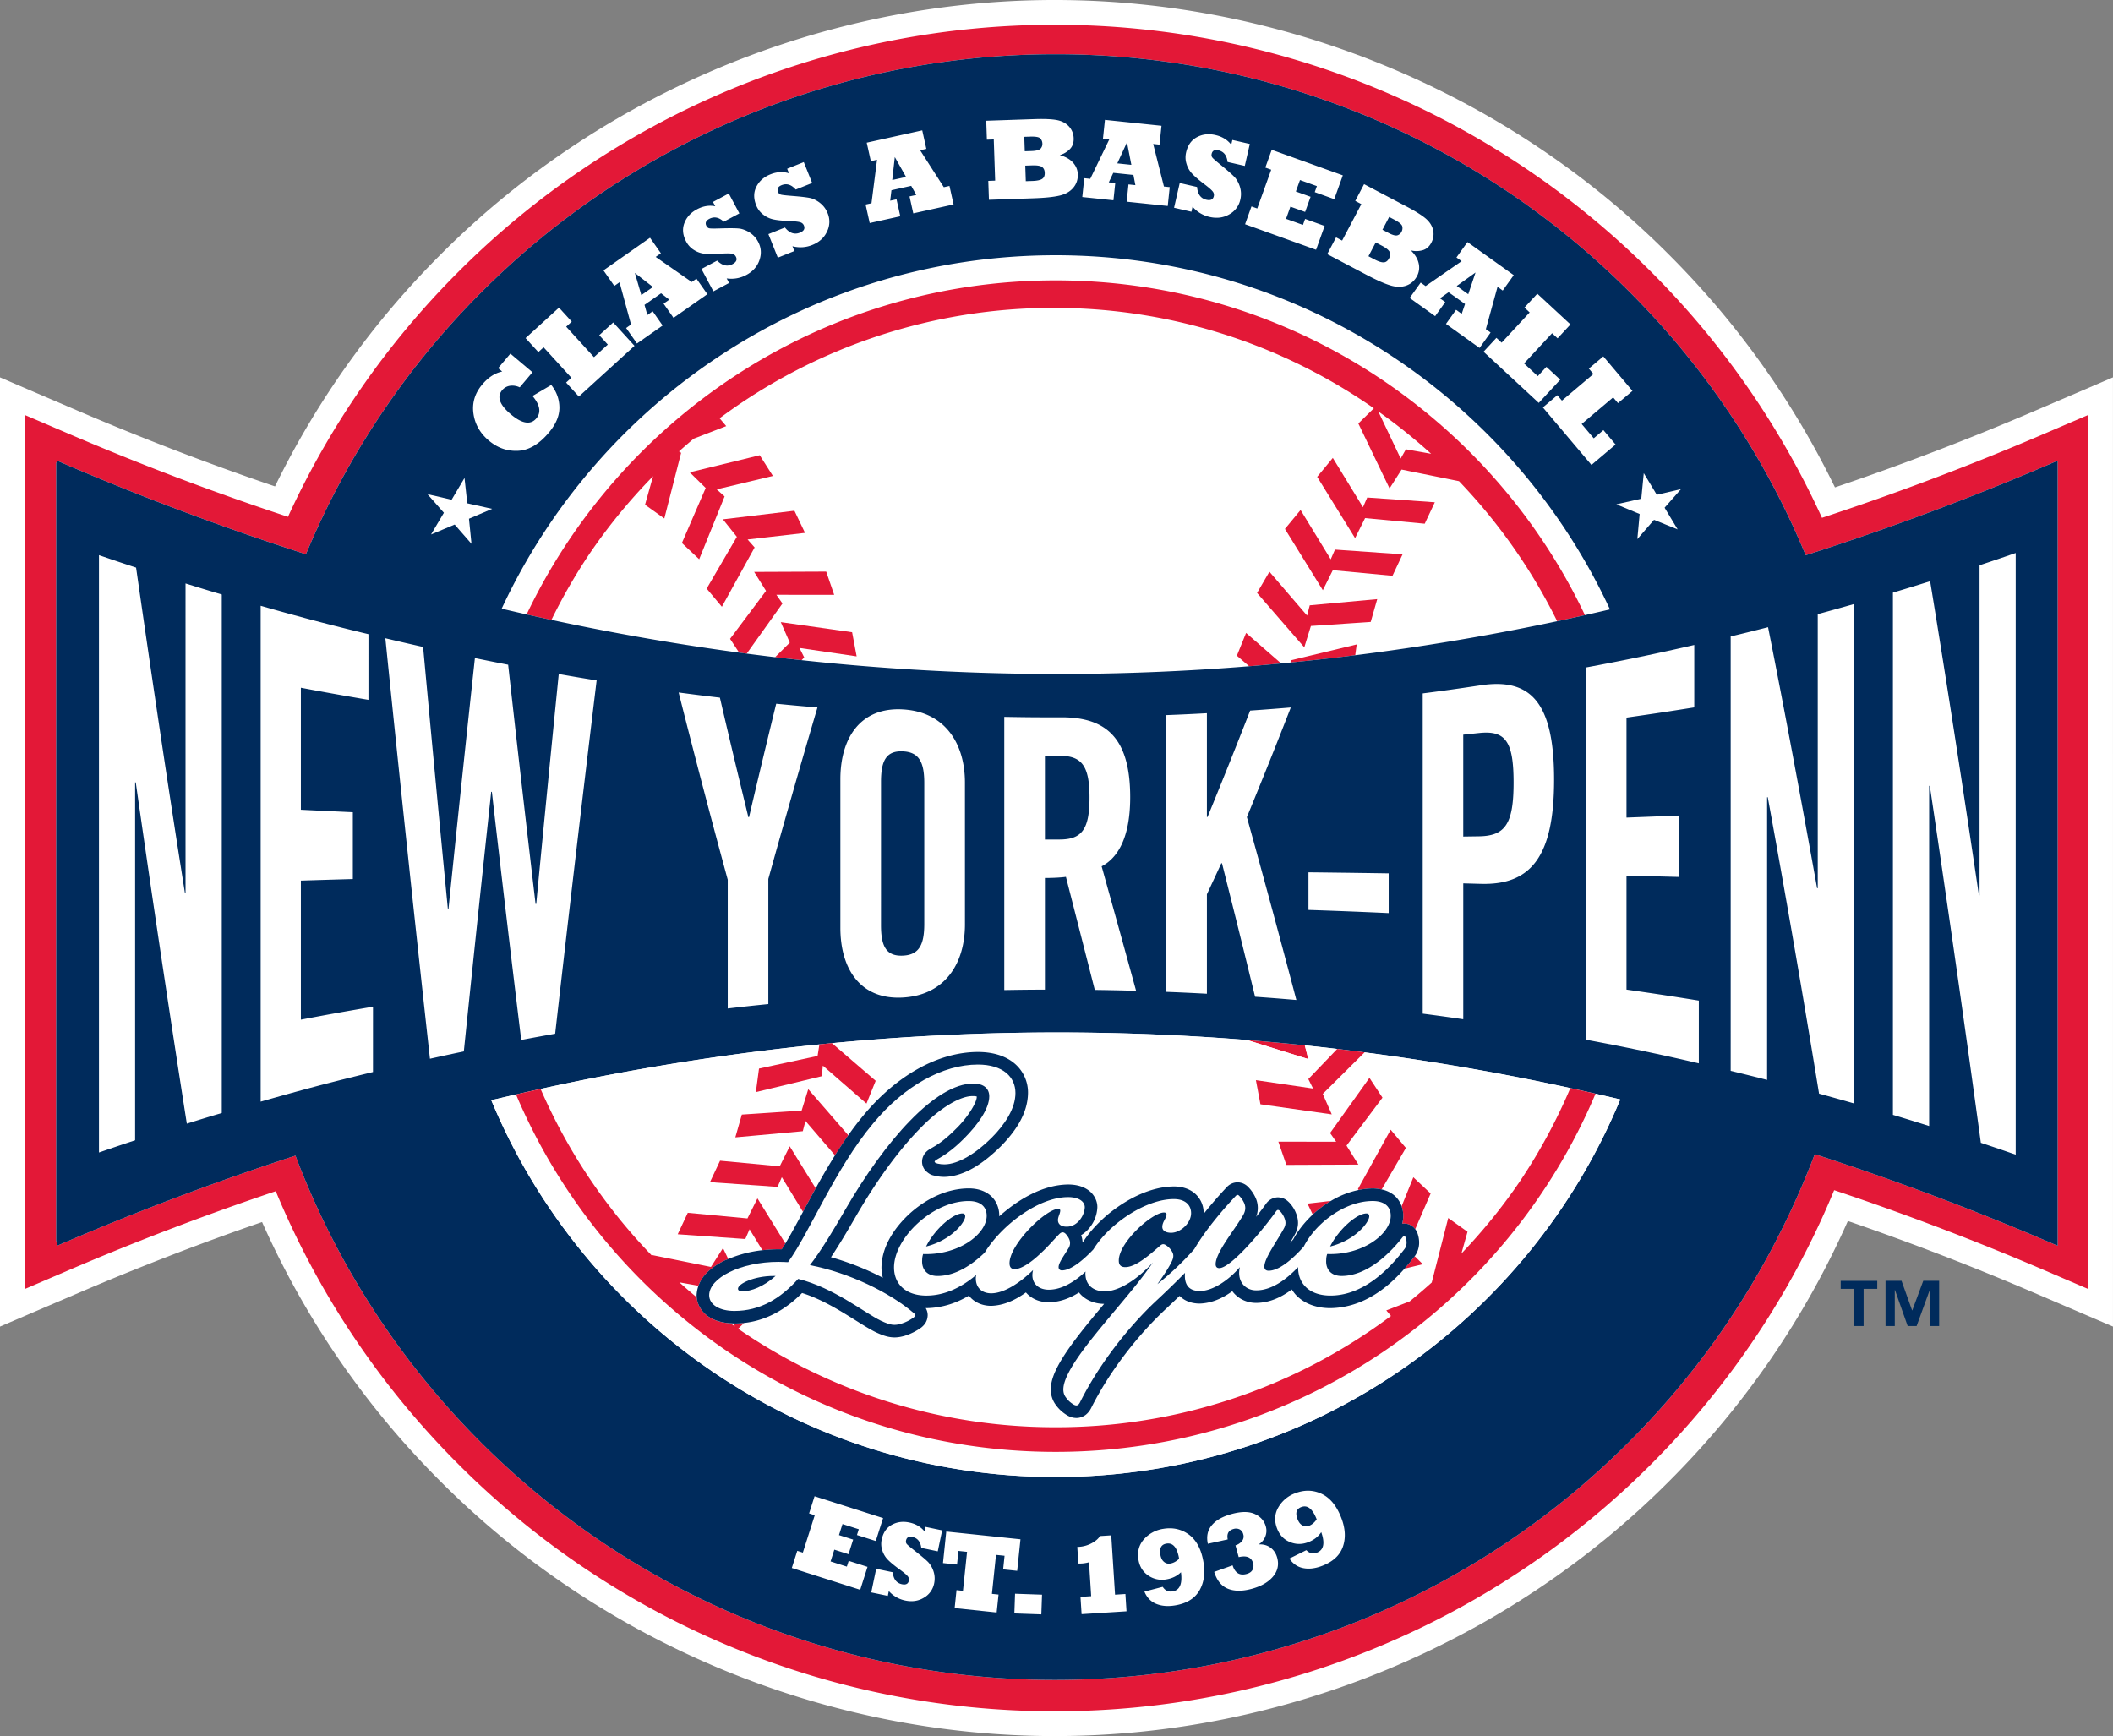 <svg xmlns="http://www.w3.org/2000/svg" viewBox="0 0 175.263 144.002"><rect x="0" y="0" width="175.263" height="144.002" fill="#808080" stroke="none"/><title>New York-Penn League dark logo</title><path d="M87.524 144.002h-.118c-18.956-.016-37.481-7.702-50.833-21.09a71.312 71.312 0 0 1-14.836-21.549 225.925 225.925 0 0 0-15.245 5.89l-3.63 1.554L0 110.036V31.303l2.862 1.228 3.63 1.555a227.45 227.45 0 0 0 16.317 6.259 71.422 71.422 0 0 1 13.763-19.256C49.933 7.689 68.477.001 87.449 0h.075-.003c18.966 0 37.51 7.686 50.876 21.088a71.47 71.47 0 0 1 13.804 19.339 225.698 225.698 0 0 0 16.567-6.343l3.63-1.554 2.862-1.228v7.064l.001 32.303v39.365l-2.862-1.226-3.632-1.556a226.927 226.927 0 0 0-15.496-5.975 71.384 71.384 0 0 1-14.874 21.633c-13.366 13.402-31.909 21.091-50.873 21.092z" fill="#fff"/><path d="M173.208 38.368v-3.95l-3.63 1.555a226.648 226.648 0 0 1-18.455 6.979 69.817 69.817 0 0 0-14.18-20.415A69.829 69.829 0 0 0 87.521 2.053h-.073a69.835 69.835 0 0 0-49.426 20.491A69.784 69.784 0 0 0 23.886 42.87a226.404 226.404 0 0 1-18.202-6.897l-3.631-1.555v72.503l3.631-1.557a227.924 227.924 0 0 1 17.189-6.557 69.806 69.806 0 0 0 15.155 22.654 69.821 69.821 0 0 0 49.376 20.486H87.523a69.842 69.842 0 0 0 49.425-20.489 69.844 69.844 0 0 0 15.186-22.736 227.798 227.798 0 0 1 17.444 6.641l3.631 1.557v-3.95l-.001-64.602zm-2.532 64.966a228.144 228.144 0 0 0-20.15-7.601 67.086 67.086 0 0 1-1.947 4.606l-.168.36c-.137.288-.276.574-.417.86a67.153 67.153 0 0 1-12.891 18.059 67.22 67.22 0 0 1-47.582 19.725h-.036a67.22 67.22 0 0 1-47.618-19.725 67.23 67.23 0 0 1-15.36-23.762 227.512 227.512 0 0 0-19.776 7.478v-.394c-.024.011-.048.02-.073.03V38.367l.073.031v-.188a227.676 227.676 0 0 0 20.64 7.76l.104-.239c.077-.184.158-.365.236-.547.112-.259.224-.518.339-.775a67.223 67.223 0 0 1 13.891-20.185A67.23 67.23 0 0 1 87.559 4.499a67.229 67.229 0 0 1 47.618 19.725 67.24 67.24 0 0 1 14.597 21.829 227.152 227.152 0 0 0 20.903-7.842l-.001 65.123z" fill="#e31837"/><path d="M116.255 38.949l-.998 1.566-2.589-5.387 1.287-1.261a46.317 46.317 0 0 0-26.554-8.327 46.32 46.32 0 0 0-27.713 9.154l.549.651-2.693 1.041c-.414.346-.823.698-1.224 1.058l.175.119-1.393 5.445-1.6-1.141.665-2.364a46.822 46.822 0 0 0-5.303 6.479 46.652 46.652 0 0 0-3.126 5.437 203.586 203.586 0 0 0 15.569 2.715l-.752-1.143 2.982-3.978-.984-1.574 5.976-.025.662 1.926-4.794-.003.503.721-2.966 4.159c.785.103 1.569.203 2.354.296l1.219-1.211-.747-1.699 5.917.839.376 2.001-4.744-.697.394.787-.219.228a197.229 197.229 0 0 0 37.124.503l-1.017-.875.763-1.887 2.911 2.529.781-.078.019-.182 5.464-1.317-.121.897a203.746 203.746 0 0 0 16.749-2.824 46.629 46.629 0 0 0-8.144-11.616l-4.758-.962zM56.56 45.04l1.974-4.563-1.324-1.301 5.806-1.416 1.092 1.718-4.663 1.112.657.585-2.109 5.21-1.433-1.345zm6.033.369l-2.716 4.92-1.261-1.507 2.504-4.294-1.159-1.451 5.934-.712.879 1.836-4.764.548.583.66zm51.101 6.178l-4.961.334-.549 1.773-3.918-4.513 1.027-1.758 3.124 3.635.219-.851 5.597-.512-.539 1.892zm1.806-3.826l-4.949-.466-.828 1.662-3.144-5.083 1.297-1.57 2.5 4.089.353-.806 5.607.394-.836 1.78zm-2.274-4.786l-.828 1.662-3.144-5.084 1.296-1.569 2.501 4.09.353-.806 5.607.393-.837 1.779-4.948-.465z" fill="#fff"/><path d="M114.324 34.129l1.854 3.905.437-.765 2.091.372a46.494 46.494 0 0 0-4.382-3.512z" fill="#fff"/><path d="M41.609 50.486c.69.163 1.38.324 2.07.48 7.809-16.384 24.519-27.708 43.879-27.71 19.382.001 36.107 11.352 43.905 27.767.691-.155 1.381-.314 2.072-.476-8.047-17.341-25.601-29.373-45.977-29.375-20.352.002-37.89 12.006-45.949 29.314z" fill="#fff"/><path d="M66.311 53.747l4.744.697-.376-2.001-5.917-.839.747 1.699-1.219 1.211c.732.087 1.465.169 2.197.247l.219-.228-.395-.786z" fill="#e31837"/><path d="M64.397 49.337l4.794.003-.662-1.926-5.976.025.984 1.574-2.982 3.978.752 1.143c.209.029.418.056.628.083l2.966-4.159-.504-.721z" fill="#e31837"/><path fill="#e31837" d="M65.894 42.365l-5.934.712 1.159 1.451-2.504 4.294 1.261 1.507 2.717-4.92-.584-.66 4.764-.548z"/><path fill="#e31837" d="M59.445 40.591l4.663-1.112-1.092-1.718-5.806 1.416 1.324 1.3-1.974 4.563 1.433 1.347 2.109-5.211zM113.405 41.268l-.353.805-2.501-4.09-1.297 1.569 3.144 5.085.828-1.662 4.949.465.837-1.779z"/><path fill="#e31837" d="M110.377 46.393l-2.501-4.09-1.297 1.57 3.144 5.084.828-1.662 4.949.466.837-1.781-5.607-.393z"/><path fill="#e31837" d="M108.418 51.059l-3.125-3.635-1.026 1.758 3.917 4.513.549-1.773 4.961-.335.54-1.891-5.597.512zM102.593 54.388l1.017.875c.886-.072 1.772-.15 2.657-.233l-2.911-2.529-.763 1.887zM107.067 54.771l-.019.182a198.91 198.91 0 0 0 5.363-.601l.121-.897-5.465 1.316zM108.52 87.848l-.294-1.14a197.546 197.546 0 0 0-4.777-.441l5.071 1.581z"/><path d="M87.559 23.256c-19.36.001-36.07 11.326-43.879 27.71.686.154 1.372.305 2.058.452a46.652 46.652 0 0 1 3.126-5.437 46.822 46.822 0 0 1 5.303-6.479l-.665 2.364 1.6 1.141 1.393-5.445-.175-.119c.401-.36.81-.712 1.224-1.058l2.693-1.041-.549-.651a46.323 46.323 0 0 1 27.713-9.154 46.31 46.31 0 0 1 26.554 8.327l-1.287 1.261 2.589 5.387.998-1.566 4.761.963a46.629 46.629 0 0 1 8.144 11.616c.769-.164 1.536-.332 2.304-.504-7.798-16.415-24.523-27.765-43.905-27.767zm28.619 14.778l-1.854-3.905a46.752 46.752 0 0 1 4.382 3.512l-2.091-.372-.437.765z" fill="#e31837"/><g><path d="M149.773 46.053a67.24 67.24 0 0 0-14.597-21.829A67.229 67.229 0 0 0 87.559 4.499a67.22 67.22 0 0 0-47.618 19.726A67.21 67.21 0 0 0 26.05 44.41c-.116.257-.227.516-.339.775-.078.182-.159.363-.236.547l-.104.239a227.976 227.976 0 0 1-20.64-7.76v.188a1.6 1.6 0 0 0-.073-.031v64.603c.024-.011.048-.02.073-.03v.394a227.512 227.512 0 0 1 19.776-7.478 67.25 67.25 0 0 0 15.36 23.762 67.227 67.227 0 0 0 47.618 19.725h.036a67.22 67.22 0 0 0 47.582-19.725 67.159 67.159 0 0 0 12.891-18.059c.14-.286.28-.572.417-.86l.168-.36a66.8 66.8 0 0 0 1.947-4.606 227.635 227.635 0 0 1 20.15 7.601V38.211a227.333 227.333 0 0 1-20.903 7.842zM87.56 21.172c20.376.002 37.93 12.034 45.977 29.375a220.834 220.834 0 0 1-4.376.98 203.041 203.041 0 0 1-22.112 3.425c-.261.025-.521.052-.781.078a197.145 197.145 0 0 1-39.781-.27 182.172 182.172 0 0 1-4.551-.543l-.628-.083a204.077 204.077 0 0 1-19.697-3.647c8.057-17.309 25.595-29.313 45.949-29.315zm0 101.342c-21.107-.002-39.19-12.907-46.81-31.255a224.502 224.502 0 0 1 4.09-.937 202.555 202.555 0 0 1 23.125-3.691c.346-.035.692-.071 1.039-.104a197.052 197.052 0 0 1 44.18.762 203.55 203.55 0 0 1 19.157 3.428c.683.156 1.367.314 2.051.478-7.604 18.382-25.704 31.317-46.832 31.319z" fill="#002b5c"/><path d="M54.097 104.104l4.873.985.999-1.566.438.912a10.004 10.004 0 0 1 2.831-.731l-1.064-1.74-.353.807-5.607-.394.836-1.78 4.949.466.828-1.662 2.316 3.744c.442-.727.928-1.63 1.462-2.627l-1.756-2.872-.353.804-5.607-.392.837-1.78 4.949.466.828-1.661 2.156 3.487a59.493 59.493 0 0 1 1.6-2.74l-2.451-2.851-.22.85-5.597.512.54-1.89 4.96-.335.55-1.772 3.32 3.823c.401-.568.817-1.12 1.255-1.644v-.001c2.752-3.317 6.184-5.251 9.488-5.262 1.211 0 2.241.297 3.004.917a3.155 3.155 0 0 1 1.16 2.486c-.027 1.763-1.09 3.239-2.287 4.454-1.405 1.366-2.959 2.457-4.645 2.505a3.585 3.585 0 0 1-.678-.065c-.241-.083-.436-.018-.9-.461a1.121 1.121 0 0 1-.278-.733 1.162 1.162 0 0 1 .334-.805c.136-.136.229-.19.309-.242.157-.097.284-.163.463-.273.349-.218.88-.584 1.641-1.344 1.067-1.015 1.828-2.314 1.788-2.746l-.007-.002a.984.984 0 0 0-.283-.032c-1.023-.039-2.735.933-4.491 2.767-1.767 1.814-3.611 4.381-5.246 7.216-.704 1.215-1.372 2.35-2.062 3.383a22.429 22.429 0 0 1 4.301 1.703 3.49 3.49 0 0 1-.114-.858c.025-1.669.993-3.207 2.302-4.429 1.323-1.207 3.061-2.112 4.928-2.124.665 0 1.304.161 1.805.587.503.423.744 1.08.734 1.67l-.002.06c1.627-1.447 3.642-2.616 5.712-2.641.621.001 1.174.125 1.638.441.464.303.799.869.789 1.442v.018l-.001.023a2.875 2.875 0 0 1-.613 1.623 2.634 2.634 0 0 1-.73.654c.064.175.11.377.12.608l.048-.052c.525-.831 1.247-1.591 2.044-2.271 1.602-1.313 3.557-2.303 5.471-2.323.683-.002 1.328.191 1.798.623.474.426.688 1.038.681 1.586 0 .025-.006.046-.007.07a35.144 35.144 0 0 1 1.942-2.241c.115-.113.381-.37.876-.382.407-.002.729.222.874.378.275.289.498.588.677 1.034a2.048 2.048 0 0 1-.006 1.447c.332-.417.614-.793.805-1.066l.023-.034.014-.015c.112-.142.4-.481.969-.498.551.025.778.291.911.408.268.281.475.592.63 1.031.053.162.121.391.121.675.001.286-.076.57-.184.81l-.015.033-.011.021c-.137.264-.298.539-.465.812.096-.099.185-.201.277-.303.402-.75.965-1.445 1.617-2.061l-.434-.906 1.942-.224a7.304 7.304 0 0 1 2.306-.907l-.068-.077 2.716-4.921 1.262 1.508-2.011 3.448c.387.085.752.237 1.061.5.287.24.479.558.597.894l.975-2.407 1.434 1.347-1.277 2.952c.104.137.158.266.2.383.073.224.123.468.123.736.004.365-.109.788-.367 1.132l.672.661-1.518.37c-1.212 1.376-3.267 3.23-6.142 3.275-1.059.001-2.011-.304-2.697-.931a2.971 2.971 0 0 1-.509-.618c-.816.607-1.792 1.104-2.954 1.114a2.457 2.457 0 0 1-1.717-.673 2.223 2.223 0 0 1-.264-.3c-.785.578-1.688.993-2.688 1.028h-.02c-.563 0-1.169-.156-1.623-.595-.014-.015-.022-.031-.037-.045-.469.452-.927.882-1.345 1.275h.001c-2.222 2.115-4.496 5.029-6.003 8.044l-.014.026-.007.013a1.611 1.611 0 0 1-.381.475 1.305 1.305 0 0 1-.796.297h-.024a1.487 1.487 0 0 1-.726-.201l-.028-.015-.023-.015a3.076 3.076 0 0 1-.902-.824 2.097 2.097 0 0 1-.44-1.311c.007-.667.241-1.287.624-2.008.818-1.514 2.323-3.327 3.801-5.09-.563-.01-1.174-.147-1.707-.566a2.026 2.026 0 0 1-.377-.38c-.723.459-1.552.802-2.507.81-.611.002-1.218-.183-1.683-.595a1.991 1.991 0 0 1-.213-.218c-.859.619-1.814 1.08-2.88 1.112-.527 0-1.102-.146-1.576-.554a1.875 1.875 0 0 1-.269-.293c-.992.59-2.168 1.017-3.529 1.038-.02 0-.037-.005-.057-.005.092.165.164.365.162.59-.018.569-.33.849-.498.995l-.039.031-.027.019c-.324.229-.76.483-1.345.666-.253.07-.533.132-.845.132-.554-.004-1.018-.185-1.573-.442-1.464-.729-3.639-2.467-6.089-3.24-1.331 1.339-2.93 2.284-4.819 2.487l-.486.476a46.313 46.313 0 0 0 26.333 8.17 46.334 46.334 0 0 0 27.817-9.23l-.388-.46 1.936-.748a47.103 47.103 0 0 0 1.831-1.567l1.368-5.35 1.601 1.142-.508 1.807a46.855 46.855 0 0 0 4.869-6.018 46.43 46.43 0 0 0 4.167-7.707 203.55 203.55 0 0 0-17.067-2.963l-3.467 3.445.747 1.7-5.917-.839-.376-2.001 4.743.697-.393-.788 2.397-2.498c-.897-.105-1.794-.206-2.691-.299l.294 1.14-5.071-1.581a197.052 197.052 0 0 0-34.445.261l3.629 3.122-.763 1.889-3.618-3.146-.093.876-5.464 1.317.261-1.95 4.859-1.049.15-.955a202.555 202.555 0 0 0-23.125 3.691 46.579 46.579 0 0 0 9.231 13.824l.023-.045zm56.228-10.124l3.265-4.577 1.081 1.643-2.982 3.979.984 1.573-5.976.025-.661-1.925 4.794.003-.505-.721z" fill="#fff"/><path d="M57.937 106.648l-1.587-.283c.471.427.954.838 1.442 1.243-.005-.058-.012-.114-.011-.172.009-.286.07-.545.156-.788zM60.954 110.021l-.116-.244c-.081-.001-.161-.008-.241-.014.119.087.236.174.357.258z" fill="#fff"/><path d="M87.559 120.43c-20.117 0-37.376-12.225-44.758-29.651-.684.157-1.368.316-2.051.48 7.619 18.348 25.703 31.253 46.81 31.255 21.129-.002 39.229-12.937 46.834-31.318-.684-.163-1.368-.322-2.051-.478-7.369 17.457-24.645 29.712-44.784 29.712z" fill="#fff"/><path d="M64.835 103.631c.1-.151.202-.314.307-.485l-2.316-3.744-.828 1.662-4.949-.466-.836 1.78 5.607.394.353-.807 1.064 1.74a12.124 12.124 0 0 1 1.598-.074zM65.502 95.082l-.828 1.661-4.949-.466-.837 1.78 5.607.392.353-.804 1.756 2.872c.333-.62.682-1.273 1.054-1.948l-2.156-3.487z" fill="#e31837"/><path d="M67.041 90.344l-.55 1.772-4.96.335-.54 1.89 5.597-.512.22-.85 2.451 2.851c.352-.563.719-1.12 1.103-1.663l-3.321-3.823z" fill="#e31837"/><path d="M62.956 88.635l-.261 1.95 5.464-1.317.093-.876 3.618 3.146.763-1.889-3.629-3.122c-.347.032-.693.068-1.039.104l-.15.955-4.859 1.049zM108.914 90.292l-4.743-.697.376 2.001 5.917.839-.747-1.7 3.467-3.445c-.756-.098-1.511-.194-2.267-.283l-2.397 2.498.394.787z" fill="#e31837"/><path fill="#e31837" d="M106.696 96.624l5.976-.025-.984-1.574 2.982-3.978-1.081-1.643-3.264 4.576.504.722-4.794-.003zM110.395 99.613l-1.942.224.434.906.041-.042a9.217 9.217 0 0 1 1.467-1.088zM114.6 98.664l2.011-3.448-1.262-1.508-2.716 4.921.068.077a6.1 6.1 0 0 1 1.156-.129c.254.001.502.034.743.087zM116.389 101.025a3.198 3.198 0 0 1-.084.484c.053-.009.11-.014.17-.018a1.155 1.155 0 0 1 .912.459l1.277-2.952-1.434-1.347-.975 2.407c.09.255.142.521.138.776.002.07-.001.125-.004.191zM116.498 105.232l1.518-.37-.672-.661c-.01.015-.017.03-.028.043-.206.259-.482.607-.818.988z"/><path d="M87.559 120.43c20.139 0 37.415-12.255 44.783-29.711-.697-.159-1.394-.313-2.09-.465a46.43 46.43 0 0 1-4.167 7.707 46.77 46.77 0 0 1-4.869 6.018l.508-1.807-1.601-1.142-1.368 5.35a47.103 47.103 0 0 1-1.831 1.567l-1.936.748.388.46a46.33 46.33 0 0 1-27.817 9.23 46.32 46.32 0 0 1-26.333-8.17l.486-.476a7.01 7.01 0 0 1-.8.043c-.025 0-.048-.003-.073-.004l.116.244c-.12-.084-.237-.172-.357-.257-.634-.039-1.223-.184-1.735-.494-.546-.317-1.014-.937-1.071-1.662a43.521 43.521 0 0 1-1.442-1.243l1.587.283c.335-.951 1.182-1.597 2.123-2.071.108-.053.233-.093.347-.142l-.438-.912-.999 1.566-4.873-.985-.026.043a46.579 46.579 0 0 1-9.231-13.824c-.68.15-1.359.301-2.039.457 7.382 17.424 24.641 29.649 44.758 29.649z" fill="#e31837"/><path d="M72.62 110.492c.555.257 1.019.438 1.573.442.312 0 .591-.062.845-.132a4.784 4.784 0 0 0 1.345-.666l.027-.019.039-.031c.168-.146.48-.426.498-.995a1.17 1.17 0 0 0-.162-.59c.02 0 .037.005.057.005 1.361-.021 2.537-.448 3.529-1.038.082.106.168.208.269.293.474.408 1.048.554 1.576.554 1.067-.032 2.021-.493 2.88-1.112.065.078.137.151.213.218.464.412 1.071.597 1.683.595.955-.008 1.784-.351 2.507-.81.111.145.238.273.377.38.533.419 1.144.556 1.707.566-1.479 1.763-2.983 3.576-3.801 5.09-.383.721-.617 1.341-.624 2.008-.007.467.156.957.44 1.311.287.404.643.664.902.824l.023.015.028.015c.17.092.395.196.726.201h.024c.289 0 .609-.133.796-.297.199-.168.301-.332.381-.475l.007-.013.014-.026c1.507-3.016 3.781-5.929 6.003-8.044h-.001c.418-.393.876-.823 1.345-1.275.014.014.022.031.037.045.454.439 1.061.595 1.623.595h.02c1-.035 1.903-.45 2.688-1.028.079.108.168.209.264.3.466.45 1.092.674 1.717.673 1.162-.009 2.138-.506 2.954-1.114.143.224.307.437.509.618.686.626 1.638.932 2.697.931 2.875-.044 4.929-1.899 6.142-3.275.337-.381.613-.729.818-.988.011-.013.018-.028.028-.043.257-.344.371-.767.367-1.132 0-.268-.05-.513-.123-.736a1.362 1.362 0 0 0-.307-.507 1.16 1.16 0 0 0-.805-.335c-.06.004-.118.009-.17.018.04-.157.068-.317.084-.484.003-.066.006-.121.006-.191a2.23 2.23 0 0 0-.138-.776 2.023 2.023 0 0 0-.597-.894 2.392 2.392 0 0 0-1.061-.5 3.447 3.447 0 0 0-.743-.087 6.028 6.028 0 0 0-1.156.129 7.304 7.304 0 0 0-2.306.907 9.165 9.165 0 0 0-1.468 1.088l-.041.042c-.652.616-1.215 1.311-1.617 2.061-.092.102-.181.205-.277.303.166-.273.328-.548.465-.812l.011-.021.015-.033c.108-.239.185-.524.184-.81a2.11 2.11 0 0 0-.121-.675 2.75 2.75 0 0 0-.63-1.031c-.133-.117-.36-.383-.911-.408a1.235 1.235 0 0 0-.969.498l-.014.015-.023.034c-.19.273-.473.649-.805 1.066a2.044 2.044 0 0 0 .006-1.447 3.076 3.076 0 0 0-.677-1.034 1.238 1.238 0 0 0-.874-.378 1.224 1.224 0 0 0-.876.382 35.103 35.103 0 0 0-1.942 2.241c.001-.024.007-.045.007-.07a2.123 2.123 0 0 0-.681-1.586c-.47-.432-1.115-.626-1.798-.623-1.913.02-3.869 1.011-5.471 2.323-.797.68-1.518 1.44-2.044 2.271l-.048.052a1.97 1.97 0 0 0-.12-.608c.298-.178.542-.41.73-.654a2.872 2.872 0 0 0 .613-1.623l.001-.023v-.018c.01-.573-.325-1.139-.789-1.442-.464-.315-1.018-.439-1.638-.441-2.071.025-4.085 1.194-5.712 2.641l.002-.06c.01-.59-.231-1.247-.734-1.67-.501-.425-1.139-.587-1.805-.587-1.868.011-3.605.916-4.928 2.124-1.309 1.222-2.277 2.76-2.302 4.429a3.49 3.49 0 0 0 .114.858 22.429 22.429 0 0 0-4.301-1.703c.689-1.033 1.358-2.168 2.062-3.383 1.635-2.835 3.479-5.402 5.246-7.216 1.755-1.834 3.467-2.806 4.491-2.767.141 0 .234.017.283.032l.007.002c.04.432-.721 1.731-1.788 2.746-.761.76-1.292 1.126-1.641 1.344-.179.11-.307.176-.463.273-.08.052-.173.106-.309.242-.129.122-.338.43-.334.805-.001.322.15.593.278.733.464.443.659.378.9.461.231.045.453.064.678.065 1.686-.047 3.239-1.139 4.645-2.505 1.197-1.215 2.26-2.691 2.287-4.454a3.153 3.153 0 0 0-1.16-2.486c-.762-.62-1.793-.917-3.004-.917-3.304.011-6.736 1.944-9.488 5.262v.001a25.152 25.152 0 0 0-1.255 1.644 36.538 36.538 0 0 0-1.103 1.663 59.493 59.493 0 0 0-1.6 2.74c-.372.675-.722 1.328-1.054 1.948-.534.997-1.02 1.9-1.462 2.627-.105.171-.207.334-.307.485-.091-.003-.181-.003-.26-.003-.459 0-.905.029-1.338.077a10.013 10.013 0 0 0-2.831.731c-.114.049-.239.088-.347.142-.941.475-1.788 1.121-2.123 2.071a2.633 2.633 0 0 0-.157.788c-.001.059.006.115.011.172.058.725.525 1.344 1.071 1.662.512.31 1.101.455 1.735.494.08.006.159.012.241.014.025.001.048.004.073.004a7.01 7.01 0 0 0 .8-.043c1.889-.203 3.488-1.147 4.819-2.487 2.452.774 4.627 2.513 6.091 3.242z" fill="#002b5c"/></g><g><g fill="#fff"><path d="M67.181 104.939c.977-1.275 1.9-2.822 2.904-4.559 3.338-5.781 7.518-10.504 10.639-10.504.896 0 1.33.435 1.33 1.059 0 1.031-.95 2.361-2.09 3.5-1.628 1.629-2.443 1.711-2.443 1.927 0 .136.461.218.815.218 1.14 0 2.633-.924 3.909-2.2 1.112-1.111 1.981-2.442 1.981-3.718 0-1.33-1.031-2.36-3.121-2.36-2.877 0-6.08 1.736-8.685 4.885-3.148 3.745-5.319 9.146-7.056 11.507 0 0-.516-.026-.787-.026-3.148 0-5.754 1.329-5.754 2.768 0 .788.869 1.303 2.09 1.303 2.117 0 3.8-1.005 5.292-2.66 2.958.733 5.51 2.823 6.866 3.474.815.38 1.113.408 1.683.245.434-.137.76-.326 1.031-.516.136-.108.163-.218.054-.326-2.035-1.763-5.428-3.392-8.658-4.017zm-5.618 2.172c-.217 0-.353-.081-.353-.216 0-.408 1.331-1.059 2.958-1.059h.163c-1.004.896-2.035 1.275-2.768 1.275z"/><path d="M116.599 102.66c-.055-.162-.163-.162-.272-.027-.76.978-2.741 3.203-5.048 3.203-.895 0-1.33-.57-1.276-1.33 0-.163.027-.326.081-.489 2.878.108 5.157-1.574 5.266-3.066.054-.788-.434-1.33-1.493-1.33-2.321 0-4.733 1.837-5.72 3.785-.871.978-2.015 1.997-2.91 1.997-.217 0-.352-.109-.352-.326-.027-.706 1.14-2.253 1.656-3.257.135-.298.108-.489.026-.732a1.765 1.765 0 0 0-.38-.625c-.135-.136-.217-.136-.325 0-.951 1.357-3.718 4.723-4.723 4.723-.19 0-.298-.109-.298-.326 0-.95 1.493-2.741 2.252-4.017.244-.407.244-.705.136-1.005a2.094 2.094 0 0 0-.435-.651c-.108-.109-.19-.081-.272 0-1.181 1.25-2.588 2.932-3.447 4.419A24.589 24.589 0 0 1 96 106.515c.407-.57.76-1.085 1.032-1.574.244-.434.379-.733.217-1.059a1.5 1.5 0 0 0-.461-.542c-.217-.163-.353-.19-.543-.028-.733.625-1.981 1.792-2.904 1.792-.38 0-.543-.189-.543-.542 0-1.521 2.768-3.99 3.746-3.99.135 0 .217.054.217.189-.027.298-.353.598-.353 1.005 0 .326.299.489.732.489.761 0 1.656-.788 1.656-1.629 0-.624-.434-1.166-1.438-1.166-2.315 0-5.351 2.031-6.667 4.175-.841.891-1.868 1.741-2.612 1.741-.163 0-.272-.108-.272-.271 0-.38.488-1.004.842-1.601.244-.434.026-.814-.19-1.085-.217-.272-.407-.245-.597-.055-.407.408-.95 1.059-1.52 1.574-.788.76-1.629 1.33-2.172 1.33-.244 0-.434-.108-.434-.489 0-1.574 3.013-4.505 4.044-4.505.108 0 .162.054.162.136 0 .244-.189.516-.189.788 0 .325.244.597.868.542.788-.081 1.33-.923 1.357-1.601 0-.435-.435-.842-1.385-.842-2.479 0-5.536 2.358-6.916 4.602-.983.95-2.374 1.938-3.913 1.938-.895 0-1.329-.57-1.275-1.33 0-.163.027-.326.081-.489 2.877.108 5.157-1.574 5.266-3.066.054-.788-.435-1.33-1.493-1.33-3.013 0-6.188 3.093-6.188 5.509 0 1.357.95 2.334 2.687 2.334 1.637 0 3.039-.794 4.124-1.707-.01.089-.027.182-.027.268 0 .87.597 1.249 1.276 1.249 1.085 0 2.415-.896 3.474-1.927-.245.95.326 1.628 1.302 1.628 1.112 0 2.173-.692 3.053-1.506-.003.049-.015.1-.015.149 0 1.086.787 1.493 1.602 1.493 1.249 0 2.795-1.086 3.99-2.388-1.846 2.741-5.591 6.514-6.92 9.012-.598 1.111-.625 1.764-.272 2.197.189.271.407.434.624.57.244.136.38.081.516-.162 1.574-3.148 3.909-6.135 6.215-8.334a73.899 73.899 0 0 0 2.508-2.431 1.883 1.883 0 0 0-.013.315c.028.787.435 1.194 1.249 1.194 1.086 0 2.443-.951 3.312-1.982-.271 1.194.462 1.927 1.357 1.927 1.317 0 2.532-.945 3.476-1.927l-.002.027c0 1.357.949 2.334 2.687 2.334 3.013 0 5.238-2.687 6.134-3.854.214-.271.214-.625.107-.95zm-3.258-2.009c.244 0 .271.217.19.435-.299.76-1.52 1.899-3.203 2.307.679-1.385 2.199-2.742 3.013-2.742zm-33.513 0c.245 0 .272.217.19.435-.298.76-1.52 1.899-3.203 2.307.679-1.385 2.199-2.742 3.013-2.742z"/></g></g><g fill="#fff"><path d="M37.459 41.452l1.07-1.807.23 2.103 2.066.461-1.926.818.209 2.081-1.394-1.597-1.961.822 1.066-1.8-1.364-1.545 2.004.464zM44.17 32.845l1.556-.914c.443.563.668 1.188.674 1.871.004.692-.29 1.389-.885 2.093-.811.961-1.662 1.46-2.553 1.498-.892.042-1.697-.241-2.418-.85-.726-.612-1.151-1.36-1.274-2.242-.124-.882.121-1.686.733-2.411.497-.588 1.047-.946 1.65-1.07l-.335-.283 1.016-1.204 1.831 1.546-1.056 1.251a1.407 1.407 0 0 0-.817-.129 1.038 1.038 0 0 0-.639.362c-.458.543-.22 1.208.714 1.998.937.792 1.643.905 2.118.343.415-.494.31-1.113-.315-1.859zM52.629 28.685l-4.615 4.207-1.058-1.16.436-.398-2.304-2.527-.436.398-1.058-1.161 2.771-2.526 1.058 1.161-.46.419 2.304 2.527 1.147-1.045-.709-.777 1.157-1.056 1.767 1.938zM54.962 27l-2.128 1.491-.901-1.286.409-.288-.955-3.506-.432.303-.901-1.286 3.862-2.707.901 1.286-.432.303 2.99 2.081.394-.276.902 1.286-2.805 1.965-.825-1.178.471-.33-.678-.532-1.375.963.238.841.44-.309.825 1.179zm-2.303-4.363l.536 1.841.962-.673-1.498-1.168zM60.474 23.471l-1.303.695-.989-1.856 1.303-.694c.424.422.851.519 1.281.289.312-.165.4-.373.267-.623a.45.45 0 0 0-.335-.238c-.167-.032-.482-.032-.945.001-.585.038-1.031.038-1.335 0a2.035 2.035 0 0 1-.846-.303 1.773 1.773 0 0 1-.657-.702c-.287-.538-.336-1.052-.148-1.541.186-.487.532-.867 1.04-1.137.508-.271 1.015-.356 1.521-.255l-.191-.358 1.311-.699.879 1.649-1.294.69c-.401-.371-.802-.449-1.205-.234-.283.151-.36.347-.231.587.063.117.149.183.261.198.11.02.433.021.968.002.72-.02 1.21-.016 1.471.013.131.012.278.049.441.11.163.062.309.135.441.222.298.19.531.444.699.761.259.485.297.992.116 1.52-.179.533-.543.947-1.092 1.24a2.605 2.605 0 0 1-1.628.285l.2.378zM65.887 20.823l-1.371.549-.781-1.953 1.371-.549c.376.467.79.609 1.243.428.328-.131.438-.328.333-.59a.45.45 0 0 0-.308-.273c-.162-.05-.475-.084-.939-.102-.586-.025-1.029-.074-1.328-.144a2.044 2.044 0 0 1-.808-.394 1.775 1.775 0 0 1-.577-.77c-.227-.566-.219-1.082.021-1.547.238-.464.624-.804 1.158-1.017.535-.214 1.048-.243 1.54-.088l-.15-.377 1.379-.551.694 1.734-1.362.544c-.358-.412-.749-.533-1.172-.364-.298.119-.396.306-.294.56.049.123.128.198.237.225.107.031.428.067.962.108.718.058 1.205.116 1.461.172.129.026.271.079.426.157.154.079.294.168.415.268.275.222.479.5.612.833a1.83 1.83 0 0 1-.05 1.523c-.236.511-.643.883-1.221 1.114a2.596 2.596 0 0 1-1.649.105l.158.399zM74.675 17.938l-2.538.562-.34-1.534.488-.108.462-3.605-.516.113-.34-1.533 4.605-1.02.34 1.534-.516.114 1.965 3.067.469-.105.34 1.534-3.343.74-.311-1.405.562-.124-.422-.752-1.639.363-.103.868.525-.115.312 1.406zm-.456-4.913l-.211 1.906 1.146-.253-.935-1.653zM85.737 16.446l-3.71.126-.053-1.569.57-.02-.116-3.417-.57.019-.054-1.57 4.007-.136c.786-.026 1.395-.001 1.829.075.427.08.766.256 1.019.527.251.278.384.607.397.987.012.371-.092.67-.314.898a1.915 1.915 0 0 1-.842.5c.466.123.829.324 1.087.605.262.288.399.614.411.982.016.439-.114.819-.387 1.136-.271.315-.653.528-1.143.639-.484.113-1.195.186-2.131.218zm-.778-5.098L85 12.544l.562-.018c.379-.014.628-.077.744-.191a.575.575 0 0 0 .154-.439.633.633 0 0 0-.169-.41c-.107-.119-.394-.17-.859-.154l-.473.016zm.082 2.389l.044 1.292.57-.02c.364-.012.625-.068.783-.168.153-.1.227-.269.218-.507-.007-.223-.084-.386-.229-.488-.145-.099-.42-.142-.826-.128l-.56.019zM92.354 16.612l-2.584-.27.164-1.562.497.052 1.58-3.273-.526-.055.164-1.561 4.691.489-.164 1.563-.525-.055.892 3.532.479.05-.164 1.562-3.405-.356.149-1.431.572.06-.163-.847-1.67-.174-.372.791.535.056-.15 1.429zm1.123-4.804l-.803 1.742 1.167.123-.364-1.865zM98.822 17.562l-1.439-.331.469-2.05 1.44.33c.044.597.302.95.777 1.059.344.078.546-.02.611-.296a.451.451 0 0 0-.098-.399c-.104-.134-.342-.34-.714-.619-.467-.356-.804-.647-1.01-.875a2.018 2.018 0 0 1-.439-.783c-.1-.31-.112-.63-.036-.962.136-.594.436-1.015.898-1.26.459-.246.97-.305 1.53-.177.561.129 1 .397 1.316.805l.091-.396 1.448.333-.417 1.82-1.43-.328c-.06-.543-.312-.865-.756-.967-.312-.072-.5.026-.561.292-.029.129-.007.235.067.32.07.087.313.299.73.636.557.457.924.782 1.103.975.091.095.178.219.261.372.082.152.145.305.188.457.099.339.109.684.029 1.033a1.838 1.838 0 0 1-.91 1.224c-.485.286-1.031.358-1.638.219a2.596 2.596 0 0 1-1.416-.852l-.094.42zM109.162 20.718l-5.889-2.119.531-1.477.479.171 1.158-3.217-.489-.176.531-1.477 5.898 2.121-.71 1.975-1.619-.583.178-.498-1.402-.504-.342.95 1.221.439-.452 1.255-1.221-.438-.363 1.012 1.402.503.179-.496 1.62.582-.71 1.977zM113.373 22.809l-3.285-1.729.732-1.39.504.265 1.593-3.025-.504-.266.731-1.389 3.548 1.867c.695.366 1.212.69 1.551.972.332.281.54.602.624.962.08.366.033.718-.145 1.054-.173.328-.412.537-.717.624-.314.09-.641.096-.98.018.345.337.56.692.644 1.063a1.5 1.5 0 0 1-.129 1.057c-.206.39-.504.654-.898.796-.393.138-.83.133-1.31-.013-.478-.142-1.13-.431-1.959-.866zm.737-2.698l-.603 1.143.506.266c.323.17.577.251.763.242.182-.01.33-.121.44-.333.105-.197.118-.376.044-.537-.077-.158-.295-.331-.654-.52l-.496-.261zm1.115-2.116l-.558 1.06.496.262c.337.178.584.245.741.204a.575.575 0 0 0 .352-.305.631.631 0 0 0 .056-.441c-.035-.157-.257-.343-.669-.56l-.418-.22zM119.038 26.226l-2.113-1.511.914-1.277.407.291 2.99-2.065-.43-.308.914-1.277 3.836 2.743-.914 1.278-.429-.308-.969 3.511.392.28-.914 1.277-2.785-1.992.836-1.17.468.335.277-.816-1.366-.977-.714.504.438.313-.838 1.169zm3.35-3.623l-1.559 1.118.956.683.603-1.801zM127.633 33.419l-4.58-4.245 1.067-1.152.433.401 2.325-2.508-.433-.401 1.068-1.152 2.75 2.549-1.068 1.152-.457-.424-2.325 2.508 1.138 1.054.716-.771 1.148 1.064-1.782 1.925zM132.003 38.565l-4.028-4.771 1.199-1.013.381.45 2.612-2.207-.381-.45 1.201-1.013 2.419 2.864-1.2 1.013-.402-.476-2.612 2.207 1.001 1.186.803-.678 1.01 1.195-2.003 1.693zM138.07 42.113l1.083 1.799-1.96-.794-1.384 1.6.192-2.082-1.931-.803 2.066-.47.207-2.117 1.079 1.793 2.008-.468-1.36 1.542z"/></g><g fill="#fff"><path d="M71.35 131.869l-5.674-1.809.454-1.424.462.148.988-3.1-.47-.15.454-1.424 5.683 1.811-.606 1.902-1.561-.496.152-.479-1.351-.432-.292.916 1.176.373-.386 1.211-1.176-.375-.311.975 1.351.431.152-.479 1.561.498-.606 1.903zM73.641 132.373l-1.375-.287.41-1.959 1.375.287c.052.568.306.898.76.994.328.068.519-.029.574-.293a.428.428 0 0 0-.1-.379c-.102-.125-.333-.316-.691-.575-.451-.329-.776-.602-.976-.813a1.935 1.935 0 0 1-.433-.738 1.677 1.677 0 0 1-.051-.912c.119-.569.396-.975.831-1.216.434-.243.918-.309 1.454-.196.536.112.958.359 1.266.742l.079-.379 1.383.29-.364 1.739-1.366-.285c-.067-.516-.313-.818-.737-.906-.299-.063-.475.033-.528.288-.026.124-.003.225.069.304.068.082.304.279.706.592.538.424.893.727 1.066.906a2.082 2.082 0 0 1 .443.782c.101.32.116.647.047.98a1.749 1.749 0 0 1-.843 1.182c-.456.28-.974.359-1.553.239a2.476 2.476 0 0 1-1.363-.786l-.083.399zM82.668 133.75l-3.485-.365.155-1.487.535.058.339-3.236-.714-.076-.118 1.13-1.165-.122.273-2.615 6.155.643-.273 2.616-1.165-.122.118-1.129-.71-.074-.338 3.236.549.057-.156 1.486zM86.374 133.906l-2.238-.078.057-1.633 2.238.078-.057 1.633zM93.439 133.652l-3.726.237-.092-1.433.887-.057-.18-2.816a2.785 2.785 0 0 1-.659.105 1.54 1.54 0 0 1-.225.001l-.088-1.379c.037 0 .073 0 .113-.003a2.583 2.583 0 0 0 1.074-.298c.33-.178.562-.377.695-.598l.935-.06.315 4.923.859-.056.092 1.434zM94.925 132.018l1.517-.395c.197.311.473.436.827.377.587-.098.816-.627.686-1.588-.317.313-.722.511-1.211.593a1.994 1.994 0 0 1-1.495-.315c-.451-.305-.724-.741-.819-1.311-.112-.672.042-1.242.462-1.711a2.671 2.671 0 0 1 1.595-.855c.806-.135 1.52.029 2.143.488.621.468 1.018 1.227 1.193 2.281.155.926.038 1.717-.351 2.369-.387.65-1.053 1.055-2.001 1.211-.602.102-1.126.057-1.573-.129-.448-.185-.773-.525-.973-1.015zm2.877-2.723c-.155-.929-.505-1.348-1.052-1.258-.425.07-.592.375-.504.912.046.274.145.474.295.597.149.13.326.178.529.144.259-.044.502-.174.732-.395zM100.712 130.385l1.526-.544c.202.634.587.872 1.159.716.249-.068.414-.187.499-.355a.745.745 0 0 0 .041-.541c-.134-.492-.532-.658-1.193-.502l-.268-.979a1.06 1.06 0 0 0 .523-.334.596.596 0 0 0 .122-.587.61.61 0 0 0-.295-.398.68.68 0 0 0-.512-.036c-.414.112-.573.4-.479.865l-1.651.361c-.129-.611-.02-1.124.332-1.539.348-.416.895-.725 1.64-.928.793-.218 1.432-.221 1.916-.006.484.219.791.566.922 1.041a1.28 1.28 0 0 1-.042.83c-.106.271-.29.49-.551.654.381-.02.708.068.98.268.271.198.457.477.556.838.158.577.042 1.098-.345 1.561-.388.463-.973.802-1.755 1.016-.788.217-1.452.213-1.993-.007-.536-.22-.913-.685-1.132-1.394zM106.95 129.277l1.405-.695c.256.264.552.33.886.201.556-.216.672-.781.35-1.695-.248.372-.603.648-1.066.827-.522.202-1.031.2-1.527-.005-.503-.205-.86-.578-1.068-1.116-.246-.636-.212-1.226.104-1.768a2.667 2.667 0 0 1 1.388-1.163c.761-.297 1.494-.282 2.197.043.703.331 1.247.993 1.633 1.99.339.875.385 1.672.137 2.391-.246.715-.816 1.245-1.711 1.592-.57.222-1.092.286-1.567.194-.478-.091-.865-.356-1.161-.796zm2.263-3.251c-.341-.879-.769-1.218-1.285-1.018-.402.155-.503.487-.307.995.101.26.237.434.41.524a.618.618 0 0 0 .547.034c.242-.093.454-.272.635-.535z"/></g><g fill="#fff"><path d="M8.209 95.596V46.047c1.231.422 1.846.629 3.078 1.035 1.293 8.998 2.621 17.989 4.048 26.966l.054-.002c-.001-8.55-.002-17.1 0-25.65a211 211 0 0 0 3.006.915V92.32c-1.16.346-1.74.523-2.899.884A2075.775 2075.775 0 0 1 11.26 64.9l-.053-.005v29.688c-1.2.397-1.8.6-2.998 1.013zM21.62 91.378V50.247a206.637 206.637 0 0 0 8.941 2.356l-.001 5.447a282.225 282.225 0 0 1-5.604-1.005v10.121c1.723.086 2.585.126 4.31.205v5.543c-1.725.05-2.587.075-4.31.129v11.534c2.391-.452 3.587-.667 5.982-1.075l-.001 5.418c-3.732.908-5.596 1.4-9.317 2.458zM39.391 54.586c1.103.227 1.654.338 2.758.551.738 6.617 1.495 13.231 2.274 19.843l.055-.003c.61-6.358 1.23-12.714 1.867-19.068 1.257.22 1.885.327 3.143.53a3951.89 3951.89 0 0 0-3.44 29.305 195.7 195.7 0 0 0-2.815.516 2841.906 2841.906 0 0 1-2.435-20.577 1.017 1.017 0 0 0-.055-.004 4314.519 4314.519 0 0 0-2.271 21.533c-1.125.237-1.687.358-2.81.607a4167.107 4167.107 0 0 1-3.699-34.878c1.252.297 1.878.442 3.131.723.67 7.241 1.349 14.48 2.054 21.719l.053-.005c.709-6.931 1.439-13.863 2.19-20.792zM63.729 83.285c-1.347.136-2.021.209-3.367.365V72.969a831.454 831.454 0 0 1-4.071-15.529c1.368.181 2.052.267 3.42.428a883.57 883.57 0 0 0 2.362 9.913l.055.001a948.654 948.654 0 0 1 2.254-9.409c1.369.134 2.054.196 3.423.31a937.164 937.164 0 0 0-4.076 14.225v10.377zM69.705 64.633c0-3.38 1.63-5.984 5.165-5.79 3.535.193 5.167 2.849 5.167 6.072l.001 11.758c0 3.224-1.632 5.877-5.168 6.071-3.535.194-5.165-2.407-5.165-5.787V64.633zm3.369 12.109c0 1.755.436 2.578 1.795 2.525 1.36-.052 1.795-.896 1.795-2.623v-11.7c0-1.726-.435-2.569-1.795-2.622-1.359-.053-1.794.771-1.794 2.525l-.001 11.895zM86.671 82.088c-1.349.004-2.023.012-3.372.035v-22.66c1.894.034 2.841.041 4.734.036 3.781-.009 5.711 1.777 5.711 6.63 0 3.657-1.225 5.137-2.368 5.731 1.143 4.106 1.714 6.165 2.857 10.325-1.371-.04-2.055-.054-3.426-.074-.957-3.763-1.437-5.633-2.394-9.377-.436.063-1.143.094-1.742.094v9.26zm.001-12.452h1.196c1.823 0 2.503-.784 2.503-3.479 0-2.695-.68-3.469-2.503-3.467h-1.197l.001 6.946zM96.735 82.271V59.317c1.349-.052 2.022-.084 3.371-.157v8.605h.055a574.294 574.294 0 0 0 3.534-8.823 213.2 213.2 0 0 0 3.371-.258 480.673 480.673 0 0 1-3.643 9.095 1165.609 1165.609 0 0 1 4.104 15.167c-1.37-.117-2.054-.171-3.424-.268-1.098-4.502-1.647-6.71-2.746-11.073h-.054a530.54 530.54 0 0 1-1.196 2.573v8.25a211.251 211.251 0 0 0-3.372-.157zM108.531 75.475v-3.119c2.663.03 3.993.048 6.653.088v3.295a508.58 508.58 0 0 0-6.653-.264zM118.007 84.078V57.517c1.932-.25 2.896-.387 4.827-.677 4.148-.625 6.07 1.451 6.07 7.83s-1.922 8.756-6.07 8.643l-1.464-.04v11.269a204.113 204.113 0 0 0-3.363-.464zm3.362-14.689l1.302-.019c2.196-.032 2.874-1.04 2.874-4.466 0-3.427-.678-4.338-2.874-4.102l-1.302.137v8.45zM131.556 86.243v-30.88a204.85 204.85 0 0 0 8.975-1.864v5.178c-2.246.357-3.371.527-5.621.847v8.293c1.73-.065 2.596-.099 4.324-.169v5.092c-1.728-.045-2.593-.066-4.324-.107v9.452c2.401.344 3.602.526 5.999.912v5.204a202.11 202.11 0 0 0-9.353-1.958zM143.551 88.824c.002-12.01 0-24.021 0-36.032 1.241-.298 1.86-.452 3.101-.768 1.433 7.201 2.765 14.421 4.067 21.646a.489.489 0 0 0 .054.003V50.941a255.12 255.12 0 0 0 3.014-.84v41.427a220.83 220.83 0 0 0-2.906-.815 1286.688 1286.688 0 0 0-4.254-24.585l-.054.003v23.443a211.388 211.388 0 0 0-3.022-.75zM157.008 92.474V49.157c1.235-.37 1.854-.56 3.087-.946 1.428 8.672 2.756 17.36 4.047 26.054l.052.002V46.886c1.2-.398 1.8-.602 2.998-1.016v49.905a196.868 196.868 0 0 0-2.891-.984 2274.569 2274.569 0 0 0-4.234-29.608l-.054.004V93.4c-1.2-.379-1.802-.563-3.005-.926z"/></g><g><path d="M155.71 106.908h-1.133v3.084h-.767v-3.084h-1.132v-.668h3.031v.668zm5.135 3.084h-.767v-2.986h-.018l-1.087 2.986h-.74l-1.052-2.986h-.018v2.986h-.767v-3.753h1.328l.874 2.451h.018l.909-2.451h1.319v3.753z" fill="#002b5c"/></g></svg>